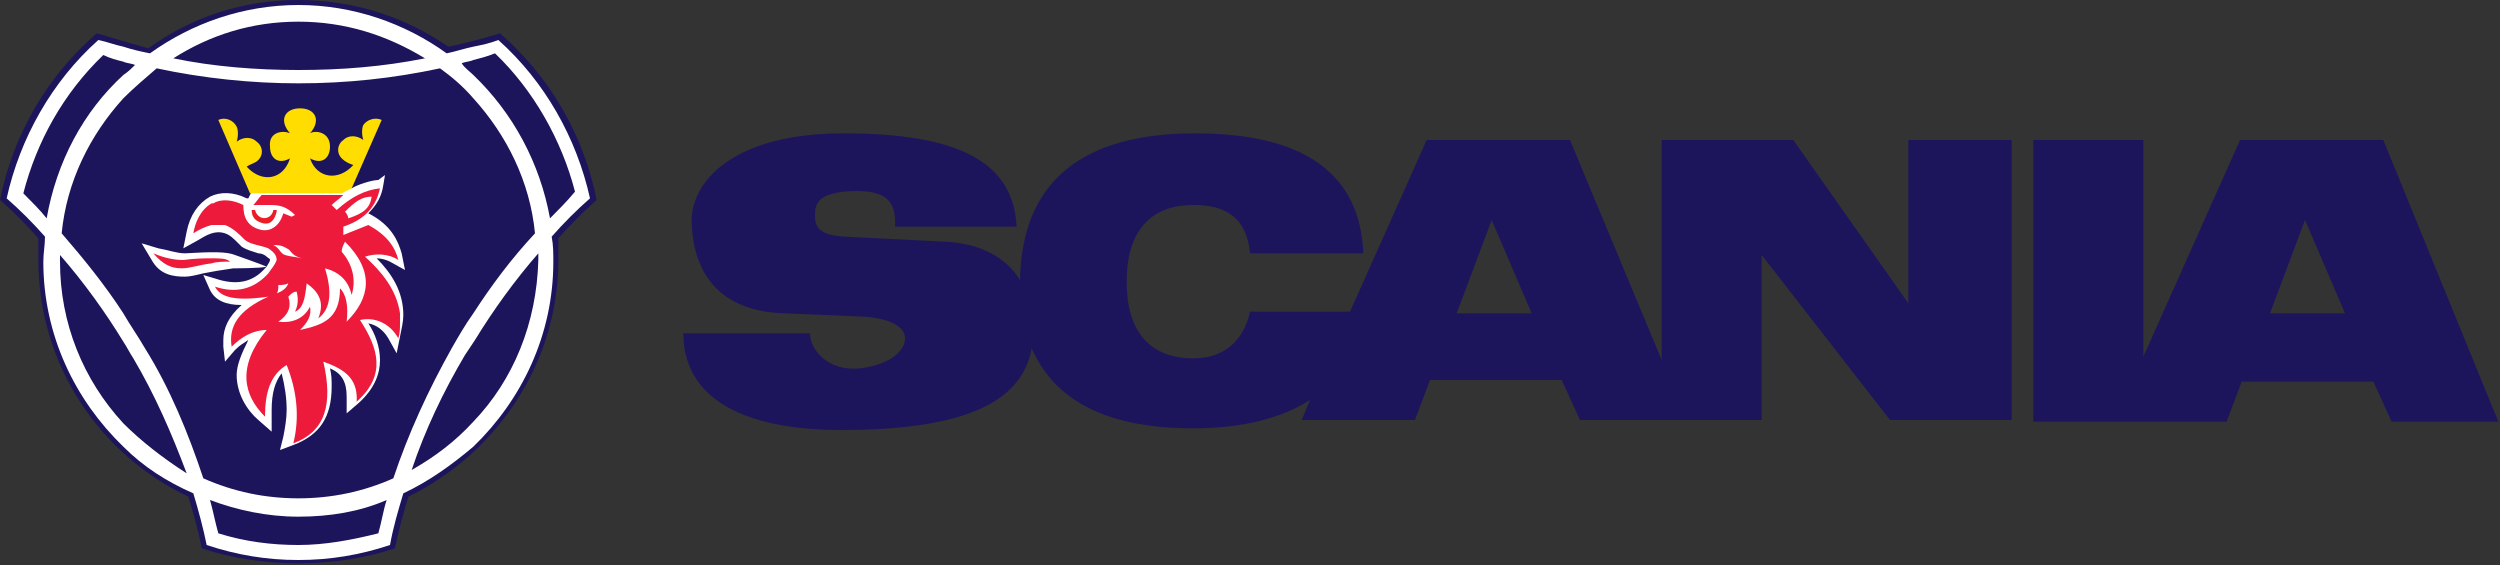<?xml version="1.0" encoding="utf-8"?>
<!-- Generator: Adobe Illustrator 27.3.0, SVG Export Plug-In . SVG Version: 6.00 Build 0)  -->
<svg version="1.1" id="Layer_1" xmlns="http://www.w3.org/2000/svg" xmlns:xlink="http://www.w3.org/1999/xlink" x="0px" y="0px"
	 viewBox="0 0 150 33.9" style="enable-background:new 0 0 150 33.9;" xml:space="preserve">
<rect x="0" y="0" width="150" height="33.9" fill="#333333" stroke="none"/>
<style type="text/css">
	.st0{fill:#1C155C;}
	.st1{fill:#FFFFFF;}
	.st2{fill:#ED1C24;}
	.st3{fill:#ED1A3B;}
	.st4{fill:#FFDD00;}
</style>
<g>
	<path class="st0" d="M17.9,0c3.3,0,6.4,1,9,2.8C27.9,2.6,29,2.3,30,2C32.9,4.5,35,8,35.8,12c-0.8,0.7-1.6,1.5-2.3,2.3
		c0,0.4,0,0.9,0,1.3c0,6.2-3.7,11.6-9,14.2c-0.3,1-0.6,2.1-0.8,3.1c-1.8,0.6-3.8,0.9-5.8,0.9c-2,0-4-0.3-5.8-0.9
		c-0.2-1.1-0.5-2.1-0.8-3.1c-5.3-2.5-9-7.9-9-14.2c0-0.4,0-0.9,0-1.3C1.6,13.5,0.8,12.7,0,12C0.8,8,2.9,4.5,5.8,2
		c1,0.3,2.1,0.6,3.1,0.9C11.5,1,14.6,0,17.9,0z"/>
	<path class="st1" d="M22.7,10.8c-0.4,0-1.3,0.3-1.6,0.5c-0.2-0.1-0.5-0.2-0.5-0.2h-5.3c0,0-0.4,0.8-0.4,0.8c0,0-0.1,0-0.1,0
		c-0.8-0.4-1.6-0.4-2.2-0.1c-0.7,0.4-1.2,1.1-1.4,2.1l-0.2,1l0.9-0.5c0.5-0.3,1-0.6,1.6-0.4c0.3,0.1,0.5,0.3,0.8,0.6l0.2,0.2
		c0.3,0.2,0.7,0.3,1,0.4c0.2,0,0.4,0.1,0.5,0.2c0.1,0.1,0.2,0.1,0.2,0.2c0,0.1-0.1,0.2-0.2,0.4c-0.2-0.1-1.9-0.7-1.9-0.7
		c-0.5-0.2-1.3-0.2-3-0.1c-0.5,0-1-0.2-1.6-0.3l-1-0.3l0.6,1c0.5,0.9,1.3,1,2,1c0.3,0,0.7-0.1,1.1-0.2c0.5-0.1,1.1-0.2,1.8-0.3
		c0,0,1.7,0,2-0.1c0,0,0,0,0,0c0,0-0.1,0.1-0.1,0.1c-0.7,0.8-1.6,1-2.7,0.7l-1-0.3l0.4,0.9c0.3,0.6,0.9,0.9,1.9,0.9
		c-0.8,0.7-1.1,1.4-1.1,2.1c0,0.2,0,0.3,0,0.4l0.1,0.9l0.6-0.7c0.3-0.3,0.5-0.4,0.8-0.6c-0.4,0.8-0.7,1.5-0.7,2.1
		c0,1.1,0.6,2.1,1.3,2.7l0.8,0.7l0-1.1c0,0,0-0.1,0-0.2c0-1,0.2-1.7,0.6-2.2c0.2,0.8,0.3,1.5,0.3,2.2c0,0.5-0.1,1.1-0.2,1.6
		l-0.2,0.8l0.8-0.3c1.6-0.6,2.3-1.7,2.3-3.5c0-0.4,0-0.7-0.1-1.1c0.7,0.3,1,0.8,1,1.7c0,0,0,1,0,1l0.7-0.6c1-0.9,1.3-1.8,1.3-2.6
		c0-0.8-0.3-1.6-0.7-2.2c0.5,0.1,0.9,0.4,1.2,0.9l0.5,0.9l0.2-1c0.1-0.5,0.2-0.9,0.2-1.3c0-1.4-0.7-2.5-1.6-3.4
		c0.3,0,0.6,0.1,0.8,0.2l0.9,0.5l-0.2-1c-0.2-0.7-0.6-1.7-2-2.4l0,0c0.5-0.5,0.8-1,0.9-1.7l0.1-0.6L22.7,10.8z"/>
	<path class="st2" d="M16.4,12.6c0.1,0,0.1,0,0.2,0c0,0,0,0.1,0,0.1c-0.1,0.4-0.3,0.8-0.8,0.7c-0.4-0.1-0.7-0.3-0.7-0.8
		c0,0,0.2,0,0.2,0C15.5,13.3,16.3,13.2,16.4,12.6z"/>
	<g>
		<path class="st3" d="M12.7,15.5c-0.4,0-1,0-1.7,0.1c-0.5,0-1.1-0.1-1.8-0.4c0.6,0.7,1.1,0.9,1.7,0.9c0.5,0,1-0.2,1.8-0.3
			c0.3-0.1,0.7-0.1,1.1-0.1C13.6,15.5,13.2,15.5,12.7,15.5z"/>
		<path class="st3" d="M21.9,15.4c0.6-0.2,1.4-0.2,2,0.2c-0.2-0.8-0.7-1.5-1.8-2.1c-0.5,0.2-1,0.4-1.5,0.6c0-0.2,0-0.3,0-0.5
			c1.5-0.5,2-1.4,2.2-2.3c-0.9,0.1-1.7,0.5-2.6,1.3c-0.1-0.1-0.2-0.2-0.3-0.3c0.2-0.2,0.5-0.4,0.7-0.6h-4.9
			c-0.2,0.2-0.3,0.4-0.5,0.6c0.3,0,0.7,0,1,0c0.6,0,1,0.1,1.5,0.6L17.5,13L17,12.8c-0.2,0.7-0.7,1.1-1.3,1c-0.9-0.2-1.1-0.8-1.1-1.5
			c-0.6-0.3-1.3-0.4-1.8-0.1c0,0,0,0-0.1,0c-0.7,0.4-1,1.2-1.1,1.8c0.3-0.2,0.7-0.4,1.1-0.5c0.2,0,0.5,0,0.8,0
			c0.5,0.2,0.8,0.5,1.2,0.9c0.4,0.3,0.9,0.3,1.4,0.5c0.3,0.2,0.5,0.4,0.5,0.7c-0.1,0.3-0.3,0.5-0.5,0.8c-0.9,1-2,1.2-3.2,0.8
			c0.3,0.6,1.1,0.9,3.2,0.6c-1.8,0.8-2.4,1.8-2.2,3c0.6-0.6,1.3-1,2.1-1c-1.8,2.2-1.4,3.9-0.1,5.2c0-1.4,0.3-2.5,1.3-3.1
			c0.6,1.5,0.8,3.1,0.4,4.7c1.9-0.7,2.4-2.3,1.8-4.9c1.1,0.4,2.1,0.9,2,2.4c1.8-1.6,1.3-3.2,0.2-4.9c0.9-0.2,1.8,0.2,2.3,1.1
			c0.1-0.3,0.1-0.6,0.1-0.9v-0.6C23.8,17.4,22.9,16.3,21.9,15.4z"/>
	</g>
	<path class="st1" d="M35.4,11.9c-0.8-3.6-2.7-7-5.5-9.5c-0.5,0.2-1,0.3-1.5,0.4c-0.5,0.1-1.1,0.3-1.6,0.4c-2.5-1.8-5.6-2.9-8.9-2.9
		c-3.3,0-6.4,1.1-8.9,2.9C8.5,3.1,8,3,7.4,2.8c-0.5-0.1-1-0.3-1.5-0.4c-2.8,2.5-4.7,5.9-5.5,9.5c0.8,0.7,1.6,1.5,2.3,2.3
		c0,0.5-0.1,1-0.1,1.5c0,4.4,1.9,8.3,4.8,11.1c1.2,1.2,2.6,2.1,4.2,2.8c0.3,1,0.6,2.1,0.8,3.1c1.8,0.6,3.6,0.9,5.5,0.9
		c1.9,0,3.7-0.3,5.5-0.9c0.2-1.1,0.5-2.1,0.8-3.1c1.5-0.7,2.9-1.7,4.2-2.8c2.9-2.8,4.8-6.7,4.8-11.1c0-0.5,0-1-0.1-1.5
		C33.8,13.4,34.6,12.6,35.4,11.9z M17.9,1.3c2.8,0,5.3,0.8,7.6,2.2c-2.5,0.5-5,0.7-7.6,0.7c-2.5,0-5.1-0.2-7.5-0.7
		C12.6,2.1,15.1,1.3,17.9,1.3z M1.4,11.6c0.8-3.1,2.4-6,4.8-8.3C6.6,3.5,7,3.6,7.4,3.7c0.2,0.1,0.5,0.1,0.7,0.2
		C7.9,4.1,7.7,4.3,7.4,4.5c-2.4,2.2-4,5.2-4.6,8.6C2.4,12.6,1.9,12.1,1.4,11.6z M7.4,25.4c-2.4-2.6-3.8-6-3.8-9.7c0-0.1,0-0.3,0-0.4
		c1.4,1.6,2.7,3.4,3.8,5.2c0.2,0.3,0.4,0.7,0.6,1c1.3,2.2,2.3,4.5,3.2,6.9C9.8,27.5,8.5,26.5,7.4,25.4z M22.7,32
		c-1.6,0.4-3.2,0.7-4.8,0.7s-3.2-0.2-4.8-0.7c-0.2-0.7-0.3-1.3-0.5-2c1.6,0.6,3.4,1,5.3,1c1.9,0,3.7-0.3,5.3-1
		C23,30.6,22.9,31.3,22.7,32z M23.6,28.7c-1.8,0.8-3.7,1.2-5.7,1.2c-2,0-3.9-0.4-5.7-1.2c-0.9-2.7-2-5.4-3.5-7.8
		c-0.4-0.7-0.9-1.4-1.3-2.1c-1.1-1.7-2.4-3.3-3.7-4.8C4,10.9,5.4,8.1,7.4,5.9c0.6-0.6,1.3-1.2,2-1.8c2.8,0.6,5.7,0.9,8.5,0.9
		c2.9,0,5.7-0.3,8.5-0.9c0.7,0.5,1.4,1.1,2,1.8c2,2.2,3.4,5,3.7,8.1c-1.4,1.5-2.6,3.1-3.7,4.8c-0.5,0.7-0.9,1.4-1.3,2.1
		C25.7,23.4,24.5,26,23.6,28.7z M28.4,25.3c-1.1,1.2-2.3,2.1-3.7,2.9c0.8-2.4,1.9-4.7,3.2-6.9c0.2-0.3,0.4-0.6,0.6-0.9
		c1.1-1.8,2.4-3.6,3.8-5.2c0,0.1,0,0.3,0,0.4C32.2,19.4,30.8,22.8,28.4,25.3z M33,13.1c-0.6-3.3-2.2-6.3-4.6-8.6
		c-0.2-0.2-0.5-0.4-0.7-0.7c0.2-0.1,0.5-0.1,0.7-0.2c0.4-0.1,0.8-0.2,1.3-0.4c2.3,2.2,4,5.2,4.8,8.3C34,12.1,33.5,12.6,33,13.1z"/>
	<path class="st1" d="M20.7,14.5L20.7,14.5c-0.1,0.2-0.2,0.4-0.2,0.6c0.6,0.7,0.9,1.6,0.6,2.6c-0.2-0.9-0.8-1.4-1.6-1.6
		c0.4,1.3,0.4,2.4-0.4,3c0.4-1,0-1.6-0.7-2.1c-0.1,0.9-0.2,1.5-0.7,1.7c0.2-0.4,0.2-0.8,0.1-1.2c-0.2,0-0.3,0.1-0.5,0.3
		c0.2,0.6,0,1.1-0.6,1.5c0.7,0.1,1.5-0.1,1.9-0.9c0.1,0.5-0.1,0.9-0.6,1.4c1.3-0.3,2.4-0.6,2.4-2.5c0.4,0.4,0.5,1.1,0.4,2
		C22.2,17.9,22.5,16.3,20.7,14.5z"/>
	<path class="st1" d="M16.7,17.1c0,0.2,0,0.4-0.1,0.5c0.3-0.1,0.6-0.3,0.7-0.6C17.1,17.1,16.9,17.1,16.7,17.1z"/>
	<path class="st1" d="M16.4,14.7c0.4,0.2,0.4,0.5,0.7,0.6c0.3,0.1,0.6,0.1,1,0.2c-0.7-0.2-0.6-0.5-0.9-0.6
		C16.9,14.7,16.6,14.7,16.4,14.7z"/>
	<path class="st1" d="M20.7,12.7c0.1,0.1,0.2,0.3,0.2,0.4c0.9-0.3,1.3-0.6,1.4-1.3C21.7,11.8,21.3,12.1,20.7,12.7z"/>
	<path class="st4" d="M21.1,11.3l1.8-4.1c-0.4-0.2-0.9,0-1.1,0.3c-0.1,0.2-0.1,0.6,0,0.9c-0.4-0.3-0.9-0.3-1.2,0
		c-0.4,0.3-0.4,0.8-0.1,1.1c0.2,0.2,0.4,0.3,0.7,0.4c-0.9,1-2.2,0.8-2.6-0.4c0.7,0.4,1.2,0,1.2-0.7c0-0.9-0.9-1-1.2-0.8
		c0.7-0.8,0.3-1.5-0.6-1.5c-0.9,0-1.3,0.7-0.6,1.5c-0.4-0.2-1.3-0.1-1.2,0.8c0,0.7,0.5,1.1,1.2,0.7C17,10.8,15.7,11,14.8,10
		c0.3-0.2,0.5-0.2,0.7-0.4c0.3-0.3,0.3-0.8-0.1-1.1c-0.3-0.3-0.8-0.3-1.2,0c0.1-0.3,0.1-0.7,0-0.9C14,7.2,13.5,7,13.1,7.2l1.9,4.4
		h5.5C20.7,11.5,20.9,11.4,21.1,11.3z"/>
	<g>
		<path class="st0" d="M143,8.4h-8.6l-5.8,13v-13H122v16.9c3.9,0,7.8,0,11.6,0l0.9-2.4h7.9l1.1,2.4c2.1,0,4.3,0,6.4,0L143,8.4z
			 M136.2,18.8l2.1-5.6l2.4,5.6H136.2z"/>
		<path class="st0" d="M114.5,18.2l-6.9-9.8h-7.9v13.2L94.2,8.4h-8.6l-4.6,10.3h-6c-0.4,1.8-1.6,2.8-3.4,2.8c-2.6,0-4-1.6-4-4.6
			c0-3,1.4-4.6,4-4.6c2,0,3.2,0.8,3.4,2.9h6.8C81.6,10.3,78.1,8,71.7,8c-6.9,0-10.4,3-10.5,8.8c-0.8-1.3-2.3-2.2-4.5-2.3l-6-0.3
			c-1.6-0.1-1.8-0.6-1.8-1.3c0-0.7,0.2-1.2,1.7-1.4c2.4-0.2,3.2,0.4,3.1,2.1h7.3C60.8,9.7,57.5,8,50.6,8c-6.6,0-9.2,2.9-9.1,5.4
			c0.1,2.8,1.5,5.3,5.6,5.4l4.7,0.2c1.6,0.1,2.5,0.6,2.5,1.3c0,0.8-1,1.6-2.7,1.8c-1.9,0.2-3-1.1-3-2.1H41c0,3.6,3.1,5.8,9.5,5.8
			c7,0,10.8-1.5,11.4-4.9c1.4,3.2,4.6,4.8,9.7,4.8c2.9,0,5.3-0.6,7-1.7l-0.5,1.2c2.3,0,4.6,0,6.8,0l0.9-2.4h7.9l1.1,2.4
			c3.6,0,7.3,0,10.9,0v-9.9l7.7,9.9h7.3V8.4h-6.2V18.2z M87.4,18.8l2.1-5.6l2.4,5.6H87.4z"/>
	</g>
</g>
</svg>
